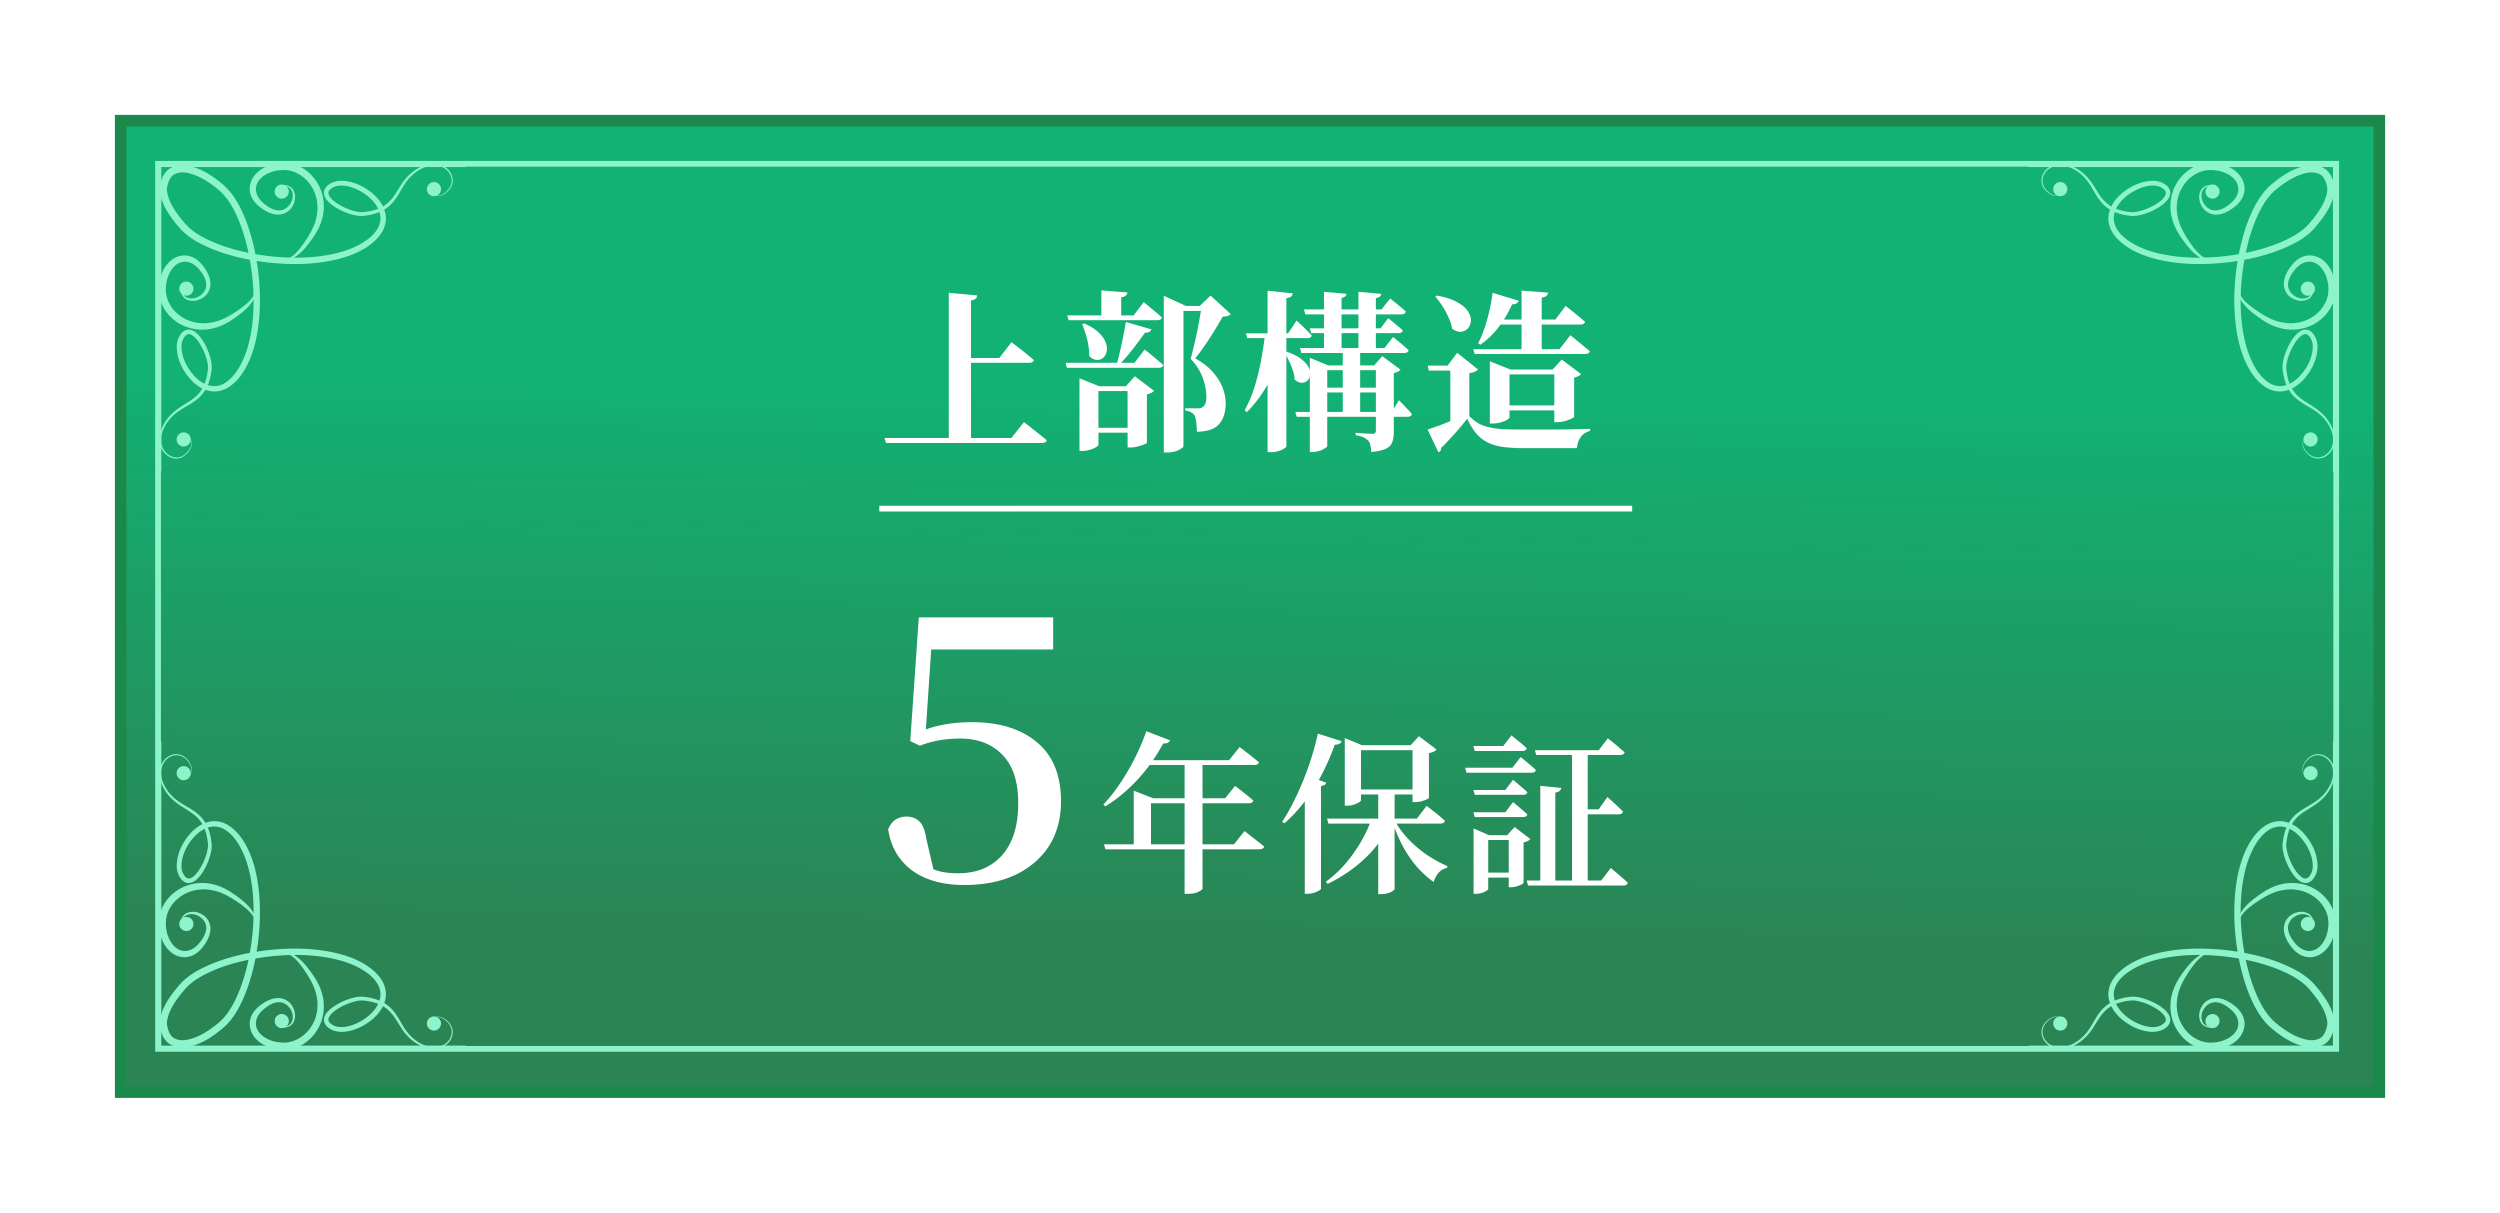 <svg width="435" height="211" viewBox="0 0 435 211" fill="none" xmlns="http://www.w3.org/2000/svg"><g filter="url(#filter0_d_464_1767)"><path fill="url(#paint0_linear_464_1767)" d="M20 20h395v171H20z"/><path stroke="#1B884C" stroke-width="2" d="M21 21h393v169H21z"/></g><path stroke="#8DF3CA" d="M27.5 28.5h379v154h-379z"/><path d="M165.09 50.95l4.95.45a.9.9 0 01-.27.57c-.14.14-.41.24-.81.3v24.42h-3.87V50.95zm2.16 11.34h6.63l2.13-2.76.39.33c.28.2.62.46 1.02.78.4.3.82.63 1.26.99.44.36.84.7 1.2 1.02-.08.32-.36.48-.84.48h-11.79v-.84zM153.9 76.21h22.08l2.19-2.76.39.3c.26.2.6.47 1.02.81.42.32.85.66 1.29 1.02.46.36.88.7 1.26 1.02-.08.32-.37.48-.87.48h-27.09l-.27-.87zm35.97-1.77h7.77v.84h-7.77v-.84zm-4.17-19.56h11.55l1.77-2.31.3.27c.22.16.49.38.81.66.34.28.69.57 1.05.87.36.3.69.59.99.87-.08.32-.35.48-.81.48h-15.42l-.24-.84zm-.3 8.25h12l1.77-2.31.33.27c.22.16.5.38.84.66.34.28.69.58 1.05.9.38.3.72.59 1.02.87-.08.32-.35.48-.81.48h-15.96l-.24-.87zm6.24-12.6l4.53.36c-.02.2-.11.38-.27.54-.14.14-.41.24-.81.3v3.63h-3.45v-4.83zm4.56 16.68h-.3l1.56-1.74 3.33 2.52c-.08.12-.23.24-.45.36-.2.12-.46.21-.78.27v8.43c0 .06-.16.15-.48.27-.32.14-.69.26-1.11.36-.42.12-.82.18-1.2.18h-.57V67.21zm-7.56-10.95c1.12.5 1.98 1.05 2.58 1.65.62.6 1.02 1.19 1.2 1.77.2.56.24 1.07.12 1.53-.1.46-.31.82-.63 1.08-.32.26-.7.37-1.14.33-.42-.04-.84-.27-1.26-.69.02-.62-.03-1.26-.15-1.92-.1-.66-.25-1.29-.45-1.89-.2-.62-.4-1.19-.6-1.71l.33-.15zm7.26-.24l4.44 1.29c-.06.18-.18.33-.36.45-.18.1-.43.14-.75.12-.56.8-1.25 1.73-2.07 2.79a33.11 33.11 0 01-2.49 2.88h-.42c.22-.72.43-1.52.63-2.4.2-.9.39-1.79.57-2.67.18-.9.33-1.72.45-2.46zm13.2-2.79h-.33l1.86-1.8 3.51 3.21c-.12.16-.29.27-.51.33-.2.06-.49.1-.87.12-.28.48-.61 1.04-.99 1.68-.38.64-.79 1.3-1.23 1.98-.42.66-.86 1.31-1.32 1.95-.44.62-.86 1.17-1.26 1.65 1.26.7 2.28 1.49 3.06 2.37.78.88 1.35 1.79 1.71 2.73.36.94.54 1.84.54 2.7 0 1.52-.37 2.72-1.11 3.6-.74.88-2.04 1.34-3.9 1.38 0-.34-.02-.7-.06-1.08-.02-.4-.07-.77-.15-1.11-.06-.34-.14-.58-.24-.72-.12-.18-.31-.34-.57-.48-.26-.14-.6-.25-1.02-.33v-.36h2.28c.28 0 .5-.05.66-.15.24-.14.42-.35.54-.63.14-.28.21-.66.21-1.14 0-1.1-.21-2.23-.63-3.39-.42-1.16-1.12-2.26-2.1-3.3.16-.58.33-1.26.51-2.04a66.13 66.13 0 001.05-5.04c.16-.82.28-1.53.36-2.13zm-21.27 13.98v-1.38l3.45 1.38h6.3v.84h-6.45v9.39c0 .08-.14.2-.42.36-.28.18-.63.33-1.05.45-.42.14-.87.21-1.35.21h-.48V67.21zm16.08-13.98h6.51v.87h-6.51v-.87zm-1.41 0v-1.77l3.84 1.77h-.42v24.42c0 .08-.11.2-.33.36-.22.18-.54.34-.96.48-.42.16-.92.24-1.5.24h-.63v-25.5zM216.78 58h7.35l1.47-2.22.48.45c.32.28.68.62 1.08 1.02s.76.77 1.08 1.11c-.06.32-.32.48-.78.48h-10.44l-.24-.84zm3.36 0h3.36v.48c-.46 2.62-1.23 5.04-2.31 7.26-1.08 2.2-2.49 4.19-4.23 5.97l-.39-.33c.68-1.22 1.25-2.56 1.71-4.02.46-1.48.84-3.02 1.14-4.62.3-1.6.54-3.18.72-4.74zm.42-7.41l4.38.45c-.02.2-.11.38-.27.54-.14.14-.42.24-.84.3v25.8c0 .08-.13.2-.39.36-.26.18-.59.33-.99.45-.38.12-.78.18-1.2.18h-.69V50.59zm3.27 10.59c1.12.38 1.98.81 2.58 1.29.62.48 1.05.96 1.29 1.44s.33.93.27 1.35c-.06.4-.23.73-.51.99-.28.24-.61.36-.99.36-.38-.02-.78-.2-1.2-.54-.02-.54-.13-1.09-.33-1.65-.18-.56-.4-1.1-.66-1.62-.24-.54-.49-1.02-.75-1.44l.3-.18zm3.06-7.35h13.5l1.5-1.89.45.36c.32.24.69.54 1.11.9.44.36.83.7 1.17 1.02-.08.32-.35.48-.81.48h-16.68l-.24-.87zm1.02 3.3h12.3l1.35-1.77.42.36c.3.22.64.5 1.02.84.4.32.76.63 1.08.93-.06.32-.32.48-.78.48h-15.15l-.24-.84zm-1.71 3.42h14.7l1.5-1.92.45.39c.32.24.69.54 1.11.9.42.36.8.7 1.14 1.02-.08.32-.34.48-.78.48h-17.88l-.24-.87zm-.81 11.13h16.77l1.26-2.04.39.42c.28.26.59.58.93.96.36.36.67.7.93 1.02-.06.32-.31.48-.75.48h-19.29l-.24-.84zm4.98-20.91l3.93.36c-.02.16-.1.31-.24.45-.14.12-.35.2-.63.24v9.03h-3.06V50.77zm6 0l3.96.36a.79.79 0 01-.24.48c-.14.12-.37.21-.69.27v8.97h-3.03V50.77zm-2.73 9.93h3.03v11.31h-3.03V60.7zm-3.36 6.75h10.71v.84h-10.71v-.84zm9.12-3.87h-.3l1.41-1.62 3.18 2.37c-.08.1-.22.21-.42.33-.2.1-.45.18-.75.24v10.29c0 .68-.09 1.26-.27 1.74-.16.48-.52.86-1.08 1.14-.56.28-1.42.47-2.58.57-.02-.44-.07-.83-.15-1.17-.06-.34-.19-.61-.39-.81a2.5 2.5 0 00-.75-.54c-.32-.16-.79-.29-1.41-.39v-.42l.36.03c.26.02.56.04.9.06.36.02.69.04.99.06.32.02.55.03.69.03.24 0 .39-.05.45-.15.08-.1.12-.25.12-.45V63.58zm-11.49 0v-1.32l3.21 1.32h9.18v.84h-9.36v13.2c0 .08-.13.2-.39.36a3.1 3.1 0 01-.93.45c-.38.14-.79.21-1.23.21h-.48V63.58zm31.8-12.63l4.56 1.38c-.08.2-.22.36-.42.48-.18.1-.43.15-.75.15-.68 1.52-1.49 2.88-2.43 4.08-.92 1.18-1.95 2.16-3.09 2.94l-.39-.24c.58-1.1 1.09-2.43 1.53-3.99.46-1.58.79-3.18.99-4.8zm-3.36 9.81h15l1.89-2.43.33.27c.24.18.53.42.87.72.36.28.73.58 1.11.9.4.32.76.62 1.08.9-.08.32-.36.48-.84.48h-19.2l-.24-.84zm4.95 9.78h10.71v.87H261.3v-.87zm-2.07-6.24v-1.44l3.6 1.44h8.82v.84h-9v7.5c0 .1-.15.24-.45.42-.28.16-.65.31-1.11.45-.44.12-.89.18-1.35.18h-.51V64.3zm11.22 0h-.3l1.59-1.74 3.36 2.52c-.08.12-.23.24-.45.36-.2.1-.45.19-.75.27v6.81c0 .06-.16.17-.48.33-.32.16-.7.3-1.14.42-.44.12-.86.18-1.26.18h-.57V64.3zm-5.7-13.74l4.62.36c-.02.2-.11.38-.27.54-.14.14-.42.25-.84.33v9.54h-3.51V50.56zm-9.09 21.84c.52.52 1.05.94 1.59 1.26.54.3 1.16.53 1.86.69.72.16 1.56.27 2.52.33.98.04 2.15.06 3.51.06h3.66c1.32 0 2.65-.01 3.99-.03 1.36-.02 2.66-.05 3.9-.09v.36c-1.36.34-2.13 1.34-2.31 3h-9.21c-1.4 0-2.61-.07-3.63-.21-1.02-.14-1.91-.4-2.67-.78-.74-.36-1.4-.87-1.98-1.53-.58-.68-1.11-1.55-1.59-2.61-.44.56-.93 1.16-1.47 1.8-.54.62-1.08 1.22-1.62 1.8-.52.58-1 1.07-1.44 1.47.02.2-.02.36-.12.48-.08.12-.2.22-.36.3l-1.89-3.96c.6-.2 1.32-.45 2.16-.75.84-.32 1.71-.67 2.61-1.05l2.49-1.05v.51zm0-7.47v7.38l-3.3 1.8v-9.63h-3.75l-.18-.87h3.45l1.68-2.22 3.63 2.91c-.12.12-.3.24-.54.36-.24.12-.57.21-.99.27zm-5.67-13.5c1.48.26 2.66.64 3.54 1.14.88.48 1.5 1 1.86 1.56.38.56.56 1.11.54 1.65-.02.54-.19.99-.51 1.35-.3.34-.7.54-1.2.6-.48.04-1-.14-1.56-.54a6.9 6.9 0 00-.63-1.98c-.3-.68-.65-1.33-1.05-1.95-.4-.62-.81-1.17-1.23-1.65l.24-.18zm10.17 4.17h10.47l1.8-2.37.33.27c.24.18.53.41.87.69.36.28.73.58 1.11.9.38.32.73.62 1.05.9-.06.32-.33.48-.81.48h-14.82v-.87z" fill="#fff"/><path stroke="#fff" d="M153 88.5h131"/><path d="M167.81 153.992c-3.761 0-6.799-.847-9.114-2.542-2.315-1.736-3.699-4.113-4.154-7.13.289-.744.703-1.302 1.24-1.674a3.48 3.48 0 011.922-.558c.951 0 1.715.289 2.294.868s.971 1.571 1.178 2.976l1.426 6.138-2.108-1.736c1.033.579 1.984.992 2.852 1.24.909.248 2.025.372 3.348.372 3.265 0 5.828-1.054 7.688-3.162 1.86-2.108 2.79-5.125 2.79-9.052 0-3.761-.93-6.572-2.79-8.432-1.819-1.86-4.257-2.79-7.316-2.79-1.281 0-2.501.103-3.658.31a18.299 18.299 0 00-3.348.93l-1.674-.806 1.488-21.514h23.374v5.58H160.99l1.302-3.906-1.302 19.468-2.17-.682c1.695-.827 3.369-1.405 5.022-1.736 1.653-.331 3.41-.496 5.27-.496 4.753 0 8.515 1.157 11.284 3.472 2.811 2.315 4.216 5.745 4.216 10.292 0 3.017-.703 5.621-2.108 7.812-1.405 2.149-3.369 3.823-5.89 5.022-2.521 1.157-5.456 1.736-8.804 1.736zm24.27-7.082h22.62l1.86-2.31.33.27c.24.18.53.41.87.69.36.26.73.55 1.11.87.4.3.76.59 1.08.87-.06.32-.34.48-.84.48h-26.76l-.27-.87zm14.04-14.64h3.12v22.38c-.02.1-.25.27-.69.51-.44.24-1.06.36-1.86.36h-.57v-23.25zm-7.26 6.63h14.31l1.74-2.16.3.24c.22.16.49.37.81.63.34.26.69.54 1.05.84.36.28.69.56.99.84-.06.32-.33.48-.81.48h-18.39v-.87zm-1.59 0v-1.32l3.39 1.32h-.39v8.55h-3v-8.55zm2.19-11.67l4.14 1.59c-.08.18-.22.32-.42.42-.18.1-.44.14-.78.12-1.32 2.44-2.85 4.58-4.59 6.42-1.72 1.84-3.55 3.35-5.49 4.53l-.33-.33c.92-.96 1.84-2.11 2.76-3.45a40.08 40.08 0 002.61-4.41c.82-1.6 1.52-3.23 2.1-4.89zm-.48 5.04h14.88l1.83-2.28.33.24c.22.16.5.38.84.66.36.26.73.55 1.11.87.38.3.74.59 1.08.87-.02.16-.11.28-.27.36-.14.08-.32.12-.54.12h-19.68l.42-.84zm43.68 22.44c0 .06-.1.16-.3.3-.2.16-.47.29-.81.39-.34.12-.75.18-1.23.18h-.51v-17.7h2.85v16.83zm2.79-25.05l1.44-1.56 3.06 2.31c-.1.14-.27.27-.51.39-.22.1-.49.18-.81.24v7.8c0 .06-.14.15-.42.27-.26.12-.58.23-.96.33-.36.08-.69.12-.99.12h-.48v-9.9h-.33zm-8.64 9.6c0 .08-.12.2-.36.36-.22.14-.52.27-.9.39-.36.12-.75.18-1.17.18h-.39v-11.76l3 1.23h10.35v.87h-10.53v8.73zm-3.36-10.29c-.06.18-.19.33-.39.45-.18.1-.45.15-.81.15-.68 1.9-1.47 3.7-2.37 5.4a33.25 33.25 0 01-2.97 4.62c-1.06 1.38-2.2 2.6-3.42 3.66l-.39-.27c.82-1.24 1.62-2.68 2.4-4.32.8-1.66 1.53-3.43 2.19-5.31.66-1.88 1.2-3.78 1.62-5.7l4.14 1.32zm-2.67 7.23c-.06.14-.16.26-.3.36-.14.08-.35.15-.63.21v17.88c0 .08-.12.19-.36.33s-.53.26-.87.36c-.34.12-.7.18-1.08.18h-.51v-18.75l1.17-1.53 2.58.96zm16.32 1.17v.87h-11.58v-.87h11.58zm-4.44 5.34a14.61 14.61 0 002.43 3.33c1 1.04 2.09 1.96 3.27 2.76 1.18.78 2.34 1.41 3.48 1.89l-.06.33c-.54.1-1.01.36-1.41.78-.4.42-.7.98-.9 1.68-1.06-.76-2.05-1.66-2.97-2.7-.9-1.06-1.71-2.25-2.43-3.57-.7-1.32-1.3-2.75-1.8-4.29l.39-.21zm-.69.39c-1.02 2.3-2.47 4.35-4.35 6.15-1.88 1.8-4.09 3.32-6.63 4.56l-.3-.39c1.24-.9 2.36-1.93 3.36-3.09 1.02-1.18 1.91-2.42 2.67-3.72.78-1.32 1.41-2.65 1.89-3.99h3.36v.48zm6.27-2.88l.33.27c.22.16.49.37.81.63a25.54 25.54 0 012.04 1.71c-.08.32-.36.48-.84.48h-19.44l-.24-.87h15.63l1.71-2.22zm18.84-9.69h11.1l1.59-2.07.27.24c.2.14.45.34.75.6.32.24.64.51.96.81.34.28.65.54.93.78-.08.32-.35.48-.81.48h-14.58l-.21-.84zm-1.44 22.68h12.96l1.68-2.19.3.27c.2.16.45.37.75.63.32.26.65.54.99.84.34.28.64.56.9.84-.06.32-.32.48-.78.48h-16.56l-.24-.87zm7.89-22.68h2.73v23.25h-2.73v-23.25zm1.32 10.29h3.33l1.5-2.13.27.24c.2.16.44.37.72.63.28.24.57.51.87.81.32.3.61.58.87.84-.08.32-.35.48-.81.48h-6.75v-.87zm-6.84-4.08l3.66.36c-.04.2-.14.37-.3.51-.14.14-.39.24-.75.3v15.63h-2.61v-16.8zm-11.64-6.93h5.19l1.44-1.86.45.39c.3.24.66.53 1.08.87.42.34.79.67 1.11.99-.08.32-.34.48-.78.48h-8.25l-.24-.87zm0 7.65h5.55l1.35-1.77.42.36c.28.22.61.5.99.84.4.32.76.64 1.08.96-.08.3-.34.45-.78.45h-8.37l-.24-.84zm0 3.87h5.55l1.35-1.77.42.36c.28.22.61.5.99.84.4.32.76.64 1.08.96-.08.3-.34.45-.78.45h-8.37l-.24-.84zm-1.44-7.74h8.22l1.44-1.86.45.36c.3.24.66.54 1.08.9.42.34.79.67 1.11.99-.06.32-.32.48-.78.48h-11.28l-.24-.87zm1.47 11.73v-1.17l2.7 1.17h4.92v.84h-5.07v8.52c0 .08-.11.19-.33.33-.2.14-.47.26-.81.36-.32.1-.67.15-1.05.15h-.36v-10.2zm6.12 0h-.27l1.29-1.41 2.76 2.1c-.1.1-.26.21-.48.33-.2.1-.44.18-.72.24v7.02c0 .08-.12.18-.36.3s-.53.23-.87.33c-.32.1-.63.15-.93.15h-.42v-9.06zm-4.8 6.51h6.18v.87h-6.18v-.87z" fill="#fff"/><g clip-path="url(#clip0_464_1767)"><path d="M353 182.371h53.371V129" stroke="#8DF3CA" stroke-width=".88" stroke-miterlimit="10"/><path d="M359.721 178.094a1.22 1.22 0 00-1.229-1.23 1.23 1.23 0 00-1.23 1.23c0 .672.557 1.23 1.23 1.23.672 0 1.229-.558 1.229-1.23z" fill="#8DF3CA"/><path d="M401.866 135.635c-.443-.272-.829-.672-1.029-1.144-.215-.486-.143-1.044.1-1.488.5-.886 1.401-1.658 2.445-1.587 1.03.043 1.931.787 2.317 1.716.4.93.329 2.031-.043 2.96a7.103 7.103 0 01-1.716 2.532c-.744.715-1.63 1.244-2.546 1.773-.901.529-1.845 1.115-2.56 1.974-.715.843-1.172 1.887-1.415 2.945-.129.53-.201 1.059-.258 1.602-.028.601.072 1.13.2 1.673.272 1.059.701 2.06 1.259 2.989.286.472.615.916 1.015 1.316.401.372.944.801 1.702.744.758-.101 1.187-.687 1.459-1.173.286-.486.443-1.144.457-1.688 0-2.302-1.058-4.361-2.559-5.963-.773-.787-1.717-1.473-2.861-1.773-1.129-.329-2.402-.129-3.403.457-2.002 1.202-3.161 3.189-3.99 5.177-.815 2.017-1.244 4.147-1.473 6.264-.443 4.262-.129 8.552.772 12.728.458 2.088 1.073 4.147 1.945 6.12.858 1.945 2.031 3.933 3.775 5.306 1.659 1.387 3.561 2.617 5.792 3.06 1.159.229 2.446.129 3.518-.7 1.044-.93 1.302-2.103 1.459-3.261v-.071c-.143-2.274-1.344-4.076-2.56-5.678-.629-.786-1.273-1.587-2.116-2.259a14.302 14.302 0 00-2.603-1.659c-3.647-1.831-7.608-2.732-11.584-3.204-3.975-.429-8.051-.4-11.998.544-1.959.486-3.919 1.215-5.592 2.417-.844.615-1.63 1.33-2.202 2.259-.572.915-.858 2.088-.658 3.175.429 2.217 2.131 3.747 3.89 4.748.901.5 1.888.872 2.931 1.015 1.016.158 2.246.043 3.132-.672.458-.3.887-.987.73-1.659-.143-.643-.529-1.058-.916-1.43-.786-.715-1.701-1.201-2.631-1.602-.944-.371-1.916-.7-3.003-.7-1.044.071-2.031.271-3.003.657a6.287 6.287 0 00-2.489 1.817c-.657.786-1.129 1.687-1.63 2.517-.958 1.687-2.445 3.103-4.319 3.646-.915.258-1.945.229-2.774-.243-.83-.443-1.459-1.344-1.43-2.302 0-.973.729-1.802 1.544-2.303.415-.243.944-.343 1.387-.128.444.214.773.615.987 1.058-.2-.443-.515-.858-.972-1.101-.458-.243-1.016-.158-1.459.086-.858.471-1.645 1.315-1.673 2.374-.043 1.043.601 2.016 1.487 2.531.887.529 2.002.586 2.975.343 1.988-.529 3.604-2.002 4.633-3.704.544-.844 1.016-1.702 1.645-2.417a5.782 5.782 0 012.302-1.601 9.916 9.916 0 012.775-.573c.901.015 1.844.329 2.731.687.872.386 1.73.858 2.403 1.487.329.315.615.687.672 1.03.071.329-.1.629-.458.887-.701.543-1.602.629-2.531.486-.915-.143-1.802-.501-2.631-.958-1.616-.93-3.089-2.389-3.375-4.148-.315-1.773.972-3.403 2.502-4.419 1.573-1.086 3.375-1.773 5.263-2.216 3.775-.887 7.737-.901 11.612-.472 3.861.472 7.737 1.387 11.169 3.132.844.443 1.659.944 2.388 1.544.701.558 1.316 1.316 1.917 2.074 1.158 1.501 2.202 3.218 2.274 4.962v-.071c-.101.886-.444 1.916-1.016 2.388-.6.486-1.616.643-2.488.458-1.917-.372-3.69-1.488-5.249-2.76-1.601-1.245-2.631-2.989-3.475-4.863-.829-1.873-1.444-3.861-1.887-5.892-.887-4.047-1.216-8.251-.801-12.37.214-2.045.629-4.09 1.373-5.992.758-1.859 1.844-3.718 3.489-4.719.815-.487 1.773-.644 2.674-.401.916.229 1.759.801 2.446 1.502 1.373 1.401 2.388 3.375 2.388 5.305-.014.501-.1.901-.329 1.33-.229.415-.529.758-.858.787-.329.057-.744-.186-1.087-.515a5.631 5.631 0 01-.915-1.158 10.343 10.343 0 01-1.216-2.789c-.128-.486-.229-1.001-.214-1.444.043-.501.114-1.016.229-1.502.214-1.001.6-1.945 1.229-2.731.63-.787 1.488-1.373 2.374-1.917.887-.557 1.817-1.129 2.575-1.902a7.306 7.306 0 001.73-2.702c.372-1.016.429-2.188-.029-3.19-.443-.986-1.43-1.773-2.531-1.787-1.13-.029-2.059.801-2.531 1.73-.243.472-.3 1.059-.072 1.545.229.486.63.872 1.073 1.13l.014.014z" fill="#8DF3CA"/><path d="M390.068 161.648c-.744-.715-.458-1.802.086-2.503.543-.743 1.301-1.315 2.045-1.873 1.544-1.073 3.174-2.088 4.948-2.374 1.759-.358 3.618-.043 5.105.887 1.502.901 2.617 2.459 2.846 4.147.2 1.673-.286 3.618-1.473 4.762-.586.572-1.387.872-2.159.744-.787-.115-1.516-.601-2.088-1.287-.587-.687-1.087-1.459-1.23-2.303-.158-.829.214-1.673.915-2.202.672-.544 1.673-.772 2.474-.401.83.387 1.015 1.502.844 2.417.129-.457.2-.944.114-1.444a1.752 1.752 0 00-.815-1.244c-.929-.529-2.074-.372-2.946.2-.915.529-1.473 1.673-1.33 2.76.115 1.073.658 2.002 1.259 2.789.6.801 1.487 1.573 2.617 1.773 1.129.229 2.316-.2 3.117-.944.83-.729 1.345-1.702 1.631-2.703.271-1.001.429-2.03.286-3.103-.286-2.131-1.688-3.947-3.447-5.005-1.788-1.073-3.99-1.359-5.949-.873-.987.229-1.916.644-2.774 1.159a21.673 21.673 0 00-2.374 1.702c-.758.629-1.445 1.344-1.945 2.216-.243.429-.429.93-.415 1.43 0 .515.257 1.001.658 1.273zm-4.405 4.691c-.272-.4-.772-.643-1.273-.658-.514 0-1.001.172-1.43.415-.858.501-1.587 1.187-2.216 1.945-.63.758-1.187 1.53-1.702 2.374-.515.858-.93 1.787-1.159 2.774-.486 1.974-.2 4.176.873 5.949 1.058 1.774 2.874 3.175 5.005 3.461 1.073.143 2.088 0 3.089-.286.987-.3 1.959-.815 2.703-1.644.729-.801 1.158-1.988.944-3.118-.2-1.13-.973-2.016-1.773-2.617-.787-.601-1.717-1.144-2.789-1.259-1.087-.143-2.231.429-2.76 1.33-.558.873-.73 2.031-.2 2.946.271.458.758.744 1.244.816.486.071.986.014 1.444-.115-.915.172-2.031-.014-2.417-.844-.386-.8-.143-1.802.401-2.474.529-.7 1.373-1.072 2.202-.915.829.129 1.616.629 2.302 1.23.687.572 1.187 1.301 1.288 2.088.128.772-.172 1.573-.744 2.159-1.144 1.187-3.089 1.674-4.762 1.473-1.688-.243-3.232-1.344-4.148-2.846-.929-1.487-1.244-3.346-.886-5.105.3-1.773 1.315-3.404 2.374-4.948.557-.744 1.13-1.502 1.887-2.045.701-.544 1.788-.83 2.503-.086zm17.604-31.805a1.23 1.23 0 00-1.23-1.23c-.672 0-1.229.558-1.229 1.23 0 .672.557 1.23 1.229 1.23.673 0 1.23-.558 1.23-1.23z" fill="#8DF3CA"/><path d="M386.207 177.666a1.23 1.23 0 00-1.23-1.23c-.672 0-1.23.557-1.23 1.23 0 .672.558 1.23 1.23 1.23a1.24 1.24 0 001.23-1.23zm16.603-16.89c0-.672-.558-1.23-1.244-1.23a1.23 1.23 0 00-1.23 1.23c0 .672.558 1.23 1.23 1.23.672 0 1.244-.558 1.244-1.23z" fill="#8DF3CA"/></g><g clip-path="url(#clip1_464_1767)"><path d="M81 182.371H27.63V129" stroke="#8DF3CA" stroke-width=".88" stroke-miterlimit="10"/><path d="M74.278 178.094c0-.686.544-1.23 1.23-1.23.687 0 1.23.558 1.23 1.23a1.24 1.24 0 01-1.23 1.23 1.24 1.24 0 01-1.23-1.23z" fill="#8DF3CA"/><path d="M32.134 135.635c.443-.272.83-.672 1.03-1.144.214-.486.142-1.044-.1-1.488-.501-.886-1.402-1.658-2.446-1.587-1.03.043-1.93.787-2.317 1.716-.4.93-.329 2.031.043 2.96a7.107 7.107 0 001.716 2.532c.744.715 1.63 1.244 2.546 1.773.9.529 1.844 1.115 2.56 1.974.715.843 1.172 1.887 1.415 2.945.129.53.2 1.059.258 1.602.028.601-.072 1.13-.2 1.673a11.224 11.224 0 01-1.259 2.989 6.873 6.873 0 01-1.015 1.316c-.4.372-.944.801-1.702.744-.758-.101-1.187-.687-1.459-1.173-.286-.486-.443-1.144-.457-1.688 0-2.302 1.058-4.361 2.56-5.963.772-.787 1.715-1.473 2.86-1.773 1.13-.329 2.402-.129 3.403.457 2.002 1.202 3.16 3.189 3.99 5.177.815 2.017 1.244 4.147 1.473 6.264.444 4.262.129 8.552-.772 12.728-.458 2.088-1.073 4.147-1.945 6.12-.858 1.945-2.03 3.933-3.776 5.306-1.658 1.387-3.56 2.617-5.791 3.06-1.159.229-2.446.129-3.518-.7-1.044-.93-1.302-2.103-1.459-3.261v-.071c.143-2.274 1.344-4.076 2.56-5.678.63-.786 1.273-1.587 2.116-2.259a14.262 14.262 0 012.603-1.659c3.647-1.831 7.608-2.732 11.584-3.204 3.976-.429 8.051-.4 11.998.544 1.96.486 3.919 1.215 5.592 2.417.844.615 1.63 1.33 2.202 2.259.572.915.858 2.088.658 3.175-.429 2.217-2.13 3.747-3.89 4.748-.9.5-1.888.872-2.931 1.015-1.016.158-2.246.043-3.132-.672-.458-.3-.887-.987-.73-1.659.143-.643.53-1.058.916-1.43.786-.715 1.701-1.201 2.63-1.602.945-.371 1.917-.7 3.004-.7 1.044.071 2.03.271 3.003.657a6.283 6.283 0 012.489 1.817c.657.786 1.13 1.687 1.63 2.517.958 1.687 2.445 3.103 4.319 3.646.915.258 1.945.229 2.774-.243.83-.443 1.459-1.344 1.43-2.302 0-.973-.73-1.802-1.544-2.303-.415-.243-.944-.343-1.388-.128-.443.214-.772.615-.986 1.058.2-.443.515-.858.972-1.101.458-.243 1.016-.158 1.459.086.858.471 1.644 1.315 1.673 2.374.043 1.043-.6 2.016-1.487 2.531-.887.529-2.002.586-2.975.343-1.988-.529-3.603-2.002-4.633-3.704-.544-.844-1.016-1.702-1.645-2.417a5.778 5.778 0 00-2.302-1.601 9.916 9.916 0 00-2.775-.573c-.9.015-1.844.329-2.731.687-.872.386-1.73.858-2.403 1.487-.328.315-.614.687-.672 1.03-.071.329.1.629.458.887.7.543 1.602.629 2.531.486.915-.143 1.802-.501 2.632-.958 1.616-.93 3.089-2.389 3.375-4.148.314-1.773-.973-3.403-2.503-4.419-1.573-1.086-3.375-1.773-5.263-2.216-3.775-.887-7.737-.901-11.612-.472-3.861.472-7.737 1.387-11.17 3.132-.843.443-1.658.944-2.387 1.544-.701.558-1.316 1.316-1.917 2.074-1.158 1.501-2.202 3.218-2.273 4.962v-.071c.1.886.443 1.916 1.015 2.388.6.486 1.616.643 2.488.458 1.916-.372 3.69-1.488 5.249-2.76 1.601-1.245 2.631-2.989 3.475-4.863.83-1.873 1.444-3.861 1.887-5.892.887-4.047 1.216-8.251.801-12.37-.214-2.045-.629-4.09-1.373-5.992-.758-1.859-1.844-3.718-3.489-4.719-.815-.487-1.773-.644-2.674-.401-.915.229-1.76.801-2.446 1.502-1.373 1.401-2.388 3.375-2.388 5.305.014.501.1.901.329 1.33.229.415.53.758.858.787.329.057.744-.186 1.087-.515.343-.329.658-.729.915-1.158.53-.858.958-1.802 1.216-2.789.128-.486.228-1.001.214-1.444a10.562 10.562 0 00-.229-1.502c-.214-1.001-.6-1.945-1.23-2.731-.629-.787-1.487-1.373-2.373-1.917-.887-.557-1.817-1.129-2.575-1.902a7.302 7.302 0 01-1.73-2.702c-.372-1.016-.429-2.188.029-3.19.443-.986 1.43-1.773 2.53-1.787 1.13-.029 2.06.801 2.532 1.73.243.472.3 1.059.072 1.545-.23.486-.63.872-1.073 1.13l-.014.014z" fill="#8DF3CA"/><path d="M43.932 161.648c.744-.715.458-1.802-.086-2.503-.543-.743-1.301-1.315-2.045-1.873-1.544-1.073-3.174-2.088-4.948-2.374-1.759-.358-3.618-.043-5.105.887-1.502.901-2.617 2.459-2.846 4.147-.2 1.673.286 3.618 1.473 4.762.586.572 1.387.872 2.16.744.786-.115 1.515-.601 2.087-1.287.587-.687 1.087-1.459 1.23-2.303.158-.829-.214-1.673-.915-2.202-.672-.544-1.673-.772-2.474-.401-.83.387-1.015 1.502-.844 2.417-.128-.457-.2-.944-.114-1.444.071-.486.357-.973.815-1.244.93-.529 2.074-.372 2.946.2.915.529 1.473 1.673 1.33 2.76-.114 1.073-.658 2.002-1.259 2.789-.6.801-1.487 1.573-2.617 1.773-1.13.229-2.316-.2-3.117-.944-.83-.729-1.345-1.702-1.63-2.703-.272-1.001-.43-2.03-.287-3.103.287-2.131 1.688-3.947 3.447-5.005 1.788-1.073 3.99-1.359 5.95-.873.986.229 1.915.644 2.773 1.159a21.691 21.691 0 012.374 1.702c.758.629 1.445 1.344 1.945 2.216.243.429.43.93.415 1.43a1.55 1.55 0 01-.658 1.273zm4.405 4.691c.272-.4.772-.643 1.273-.658.514 0 1 .172 1.43.415.858.501 1.587 1.187 2.216 1.945.63.758 1.187 1.53 1.702 2.374.515.858.93 1.787 1.159 2.774.486 1.974.2 4.176-.873 5.949-1.058 1.774-2.874 3.175-5.005 3.461-1.073.143-2.088 0-3.09-.286-.986-.3-1.958-.815-2.702-1.644-.73-.801-1.158-1.988-.944-3.118.2-1.13.973-2.016 1.773-2.617.787-.601 1.717-1.144 2.79-1.259 1.086-.143 2.23.429 2.76 1.33.557.873.729 2.031.2 2.946a1.758 1.758 0 01-1.245.816 3.508 3.508 0 01-1.444-.115c.915.172 2.03-.014 2.417-.844.386-.8.143-1.802-.4-2.474-.53-.7-1.374-1.072-2.203-.915-.83.129-1.616.629-2.303 1.23-.686.572-1.186 1.301-1.286 2.088-.13.772.171 1.573.743 2.159 1.144 1.187 3.09 1.674 4.762 1.473 1.688-.243 3.232-1.344 4.148-2.846.93-1.487 1.244-3.346.886-5.105-.3-1.773-1.316-3.404-2.374-4.948-.557-.744-1.13-1.502-1.887-2.045-.701-.544-1.788-.83-2.503-.086zm-17.604-31.805c0-.687.557-1.23 1.23-1.23.672 0 1.23.558 1.23 1.23a1.24 1.24 0 01-1.23 1.23 1.24 1.24 0 01-1.23-1.23z" fill="#8DF3CA"/><path d="M47.793 177.666c0-.687.558-1.23 1.23-1.23.672 0 1.23.557 1.23 1.23a1.24 1.24 0 01-1.23 1.23 1.24 1.24 0 01-1.23-1.23zm-16.603-16.89c0-.672.558-1.23 1.244-1.23.687 0 1.23.558 1.23 1.23a1.24 1.24 0 01-1.23 1.23c-.672 0-1.244-.558-1.244-1.23z" fill="#8DF3CA"/></g><g clip-path="url(#clip2_464_1767)"><path d="M353 28.629h53.371v53.37" stroke="#8DF3CA" stroke-width=".88" stroke-miterlimit="10"/><path d="M359.721 32.906a1.22 1.22 0 01-1.229 1.23 1.23 1.23 0 01-1.23-1.23c0-.672.557-1.23 1.23-1.23.672 0 1.229.558 1.229 1.23z" fill="#8DF3CA"/><path d="M401.866 75.365c-.443.272-.829.672-1.029 1.144-.215.487-.143 1.044.1 1.488.5.886 1.401 1.658 2.445 1.587 1.03-.043 1.931-.787 2.317-1.716.4-.93.329-2.03-.043-2.96a7.1 7.1 0 00-1.716-2.532c-.744-.715-1.63-1.244-2.546-1.773-.901-.53-1.845-1.115-2.56-1.974-.715-.843-1.172-1.887-1.415-2.946a11.97 11.97 0 01-.258-1.601c-.028-.6.072-1.13.2-1.673.272-1.059.701-2.06 1.259-2.99a6.894 6.894 0 011.015-1.315c.401-.372.944-.8 1.702-.744.758.1 1.187.687 1.459 1.173.286.486.443 1.144.457 1.688 0 2.302-1.058 4.361-2.559 5.963-.773.787-1.717 1.473-2.861 1.773-1.129.33-2.402.13-3.403-.457-2.002-1.201-3.161-3.19-3.99-5.177-.815-2.017-1.244-4.147-1.473-6.264-.443-4.262-.129-8.552.772-12.728.458-2.088 1.073-4.147 1.945-6.12.858-1.945 2.031-3.933 3.775-5.306 1.659-1.387 3.561-2.617 5.792-3.06 1.159-.23 2.446-.13 3.518.7 1.044.93 1.302 2.102 1.459 3.26v.073c-.143 2.274-1.344 4.076-2.56 5.678-.629.786-1.273 1.587-2.116 2.26a14.34 14.34 0 01-2.603 1.658c-3.647 1.83-7.608 2.732-11.584 3.204-3.975.429-8.051.4-11.998-.544-1.959-.486-3.919-1.215-5.592-2.417-.844-.615-1.63-1.33-2.202-2.26-.572-.914-.858-2.087-.658-3.174.429-2.217 2.131-3.747 3.89-4.748.901-.5 1.888-.872 2.931-1.015 1.016-.157 2.246-.043 3.132.672.458.3.887.987.73 1.659-.143.643-.529 1.058-.916 1.43-.786.715-1.701 1.201-2.631 1.602-.944.371-1.916.7-3.003.7-1.044-.071-2.031-.271-3.003-.657a6.278 6.278 0 01-2.489-1.817c-.657-.786-1.129-1.687-1.63-2.517-.958-1.687-2.445-3.103-4.319-3.646-.915-.258-1.945-.23-2.774.243-.83.443-1.459 1.344-1.43 2.302 0 .973.729 1.802 1.544 2.303.415.243.944.343 1.387.128.444-.214.773-.615.987-1.058-.2.443-.515.858-.972 1.101-.458.243-1.016.158-1.459-.086-.858-.471-1.645-1.315-1.673-2.373-.043-1.044.601-2.017 1.487-2.532.887-.529 2.002-.586 2.975-.343 1.988.53 3.604 2.002 4.633 3.704.544.844 1.016 1.702 1.645 2.417a5.786 5.786 0 002.302 1.602 9.89 9.89 0 002.775.572c.901-.015 1.844-.33 2.731-.687.872-.386 1.73-.858 2.403-1.487.329-.315.615-.687.672-1.03.071-.329-.1-.63-.458-.886-.701-.544-1.602-.63-2.531-.487-.915.143-1.802.5-2.631.958-1.616.93-3.089 2.389-3.375 4.148-.315 1.773.972 3.403 2.502 4.419 1.573 1.087 3.375 1.773 5.263 2.216 3.775.887 7.737.901 11.612.472 3.861-.472 7.737-1.387 11.169-3.132.844-.443 1.659-.944 2.388-1.544.701-.558 1.316-1.316 1.917-2.074 1.158-1.501 2.202-3.218 2.274-4.962v.071c-.101-.886-.444-1.916-1.016-2.388-.6-.486-1.616-.643-2.488-.458-1.917.372-3.69 1.488-5.249 2.76-1.601 1.245-2.631 2.99-3.475 4.863-.829 1.873-1.444 3.861-1.887 5.892-.887 4.047-1.216 8.251-.801 12.37.214 2.045.629 4.09 1.373 5.992.758 1.86 1.844 3.718 3.489 4.72.815.485 1.773.643 2.674.4.916-.23 1.759-.801 2.446-1.502 1.373-1.401 2.388-3.375 2.388-5.306-.014-.5-.1-.9-.329-1.33-.229-.414-.529-.757-.858-.786-.329-.057-.744.186-1.087.515-.343.329-.658.73-.915 1.158a10.344 10.344 0 00-1.216 2.789c-.128.486-.229 1-.214 1.444.043.5.114 1.016.229 1.502.214 1 .6 1.945 1.229 2.731.63.787 1.488 1.373 2.374 1.917.887.557 1.817 1.13 2.575 1.902a7.306 7.306 0 011.73 2.703c.372 1.015.429 2.188-.029 3.189-.443.986-1.43 1.773-2.531 1.787-1.13.029-2.059-.8-2.531-1.73-.243-.472-.3-1.058-.072-1.545.229-.486.63-.872 1.073-1.13l.014-.014z" fill="#8DF3CA"/><path d="M390.068 49.352c-.744.715-.458 1.802.086 2.503.543.743 1.301 1.315 2.045 1.873 1.544 1.073 3.174 2.088 4.948 2.374 1.759.358 3.618.043 5.105-.887 1.502-.9 2.617-2.46 2.846-4.147.2-1.673-.286-3.618-1.473-4.762-.586-.572-1.387-.872-2.159-.744-.787.115-1.516.6-2.088 1.287-.587.687-1.087 1.459-1.23 2.303-.158.83.214 1.673.915 2.202.672.544 1.673.772 2.474.4.83-.386 1.015-1.501.844-2.416.129.457.2.944.114 1.444a1.754 1.754 0 01-.815 1.244c-.929.53-2.074.372-2.946-.2-.915-.53-1.473-1.673-1.33-2.76.115-1.073.658-2.002 1.259-2.789.6-.8 1.487-1.573 2.617-1.773 1.129-.229 2.316.2 3.117.944.83.73 1.345 1.702 1.631 2.703.271 1 .429 2.03.286 3.103-.286 2.13-1.688 3.947-3.447 5.005-1.788 1.073-3.99 1.359-5.949.873-.987-.23-1.916-.644-2.774-1.159a21.658 21.658 0 01-2.374-1.701c-.758-.63-1.445-1.345-1.945-2.217-.243-.43-.429-.93-.415-1.43 0-.515.257-1.001.658-1.273zm-4.405-4.692c-.272.401-.772.644-1.273.659-.514 0-1.001-.172-1.43-.415-.858-.5-1.587-1.187-2.216-1.945a19.86 19.86 0 01-1.702-2.374c-.515-.858-.93-1.788-1.159-2.774-.486-1.974-.2-4.176.873-5.95 1.058-1.773 2.874-3.174 5.005-3.46 1.073-.143 2.088 0 3.089.286.987.3 1.959.815 2.703 1.644.729.801 1.158 1.988.944 3.118-.2 1.13-.973 2.016-1.773 2.617-.787.6-1.717 1.144-2.789 1.259-1.087.143-2.231-.43-2.76-1.33-.558-.873-.73-2.031-.2-2.946a1.755 1.755 0 011.244-.816 3.504 3.504 0 011.444.115c-.915-.172-2.031.014-2.417.844-.386.8-.143 1.801.401 2.474.529.7 1.373 1.072 2.202.915.829-.129 1.616-.63 2.302-1.23.687-.572 1.187-1.301 1.288-2.088.128-.772-.172-1.573-.744-2.16-1.144-1.186-3.089-1.673-4.762-1.472-1.688.243-3.232 1.344-4.148 2.846-.929 1.487-1.244 3.346-.886 5.105.3 1.773 1.315 3.404 2.374 4.948.557.744 1.13 1.502 1.887 2.045.701.543 1.788.83 2.503.086zm17.604 31.806a1.23 1.23 0 01-1.23 1.23 1.238 1.238 0 01-1.229-1.23c0-.672.557-1.23 1.229-1.23.673 0 1.23.558 1.23 1.23z" fill="#8DF3CA"/><path d="M386.207 33.334a1.23 1.23 0 01-1.23 1.23 1.24 1.24 0 01-1.23-1.23c0-.672.558-1.23 1.23-1.23.672 0 1.23.558 1.23 1.23zm16.603 16.89c0 .672-.558 1.23-1.244 1.23a1.23 1.23 0 01-1.23-1.23c0-.672.558-1.23 1.23-1.23.672 0 1.244.558 1.244 1.23z" fill="#8DF3CA"/></g><g clip-path="url(#clip3_464_1767)"><path d="M81 28.629H27.63v53.37" stroke="#8DF3CA" stroke-width=".88" stroke-miterlimit="10"/><path d="M74.278 32.906c0 .686.544 1.23 1.23 1.23a1.23 1.23 0 001.23-1.23 1.24 1.24 0 00-1.23-1.23 1.24 1.24 0 00-1.23 1.23z" fill="#8DF3CA"/><path d="M32.134 75.365c.443.272.83.672 1.03 1.144.214.487.142 1.044-.1 1.488-.501.886-1.402 1.658-2.446 1.587-1.03-.043-1.93-.787-2.317-1.716-.4-.93-.329-2.03.043-2.96a7.103 7.103 0 011.716-2.532c.744-.715 1.63-1.244 2.546-1.773.9-.53 1.844-1.115 2.56-1.974.715-.843 1.172-1.887 1.415-2.946.129-.529.2-1.058.258-1.601.028-.6-.072-1.13-.2-1.673a11.24 11.24 0 00-1.259-2.99 6.884 6.884 0 00-1.015-1.315c-.4-.372-.944-.8-1.702-.744-.758.1-1.187.687-1.459 1.173-.286.486-.443 1.144-.457 1.688 0 2.302 1.058 4.361 2.56 5.963.772.787 1.715 1.473 2.86 1.773 1.13.33 2.402.13 3.403-.457 2.002-1.201 3.16-3.19 3.99-5.177.815-2.017 1.244-4.147 1.473-6.264.444-4.262.129-8.552-.772-12.728-.458-2.088-1.073-4.147-1.945-6.12-.858-1.945-2.03-3.933-3.776-5.306-1.658-1.387-3.56-2.617-5.791-3.06-1.159-.23-2.446-.13-3.518.7-1.044.93-1.302 2.102-1.459 3.26v.073c.143 2.274 1.344 4.076 2.56 5.678.63.786 1.273 1.587 2.116 2.26a14.299 14.299 0 002.603 1.658c3.647 1.83 7.608 2.732 11.584 3.204 3.976.429 8.051.4 11.998-.544 1.96-.486 3.919-1.215 5.592-2.417.844-.615 1.63-1.33 2.202-2.26.572-.914.858-2.087.658-3.174-.429-2.217-2.13-3.747-3.89-4.748-.9-.5-1.888-.872-2.931-1.015-1.016-.157-2.246-.043-3.132.672-.458.3-.887.987-.73 1.659.143.643.53 1.058.916 1.43.786.715 1.701 1.201 2.63 1.602.945.371 1.917.7 3.004.7 1.044-.071 2.03-.271 3.003-.657a6.273 6.273 0 002.489-1.817c.657-.786 1.13-1.687 1.63-2.517.958-1.687 2.445-3.103 4.319-3.646.915-.258 1.945-.23 2.774.243.83.443 1.459 1.344 1.43 2.302 0 .973-.73 1.802-1.544 2.303-.415.243-.944.343-1.388.128-.443-.214-.772-.615-.986-1.058.2.443.515.858.972 1.101.458.243 1.016.158 1.459-.086.858-.471 1.644-1.315 1.673-2.373.043-1.044-.6-2.017-1.487-2.532-.887-.529-2.002-.586-2.975-.343-1.988.53-3.603 2.002-4.633 3.704-.544.844-1.016 1.702-1.645 2.417a5.782 5.782 0 01-2.302 1.602 9.89 9.89 0 01-2.775.572c-.9-.015-1.844-.33-2.731-.687-.872-.386-1.73-.858-2.403-1.487-.328-.315-.614-.687-.672-1.03-.071-.329.1-.63.458-.886.7-.544 1.602-.63 2.531-.487.915.143 1.802.5 2.632.958 1.616.93 3.089 2.389 3.375 4.148.314 1.773-.973 3.403-2.503 4.419-1.573 1.087-3.375 1.773-5.263 2.216-3.775.887-7.737.901-11.612.472-3.861-.472-7.737-1.387-11.17-3.132-.843-.443-1.658-.944-2.387-1.544-.701-.558-1.316-1.316-1.917-2.074-1.158-1.501-2.202-3.218-2.273-4.962v.071c.1-.886.443-1.916 1.015-2.388.6-.486 1.616-.643 2.488-.458 1.916.372 3.69 1.488 5.249 2.76 1.601 1.245 2.631 2.99 3.475 4.863.83 1.873 1.444 3.861 1.887 5.892.887 4.047 1.216 8.251.801 12.37-.214 2.045-.629 4.09-1.373 5.992-.758 1.86-1.844 3.718-3.489 4.72-.815.485-1.773.643-2.674.4-.915-.23-1.76-.801-2.446-1.502-1.373-1.401-2.388-3.375-2.388-5.306.014-.5.1-.9.329-1.33.229-.414.53-.757.858-.786.329-.057.744.186 1.087.515.343.329.658.73.915 1.158.53.858.958 1.802 1.216 2.789.128.486.228 1 .214 1.444a10.57 10.57 0 01-.229 1.502c-.214 1-.6 1.945-1.23 2.731-.629.787-1.487 1.373-2.373 1.917-.887.557-1.817 1.13-2.575 1.902a7.302 7.302 0 00-1.73 2.703c-.372 1.015-.429 2.188.029 3.189.443.986 1.43 1.773 2.53 1.787 1.13.029 2.06-.8 2.532-1.73.243-.472.3-1.058.072-1.545-.23-.486-.63-.872-1.073-1.13l-.014-.014z" fill="#8DF3CA"/><path d="M43.932 49.352c.744.715.458 1.802-.086 2.503-.543.743-1.301 1.315-2.045 1.873-1.544 1.073-3.174 2.088-4.948 2.374-1.759.358-3.618.043-5.105-.887-1.502-.9-2.617-2.46-2.846-4.147-.2-1.673.286-3.618 1.473-4.762.586-.572 1.387-.872 2.16-.744.786.115 1.515.6 2.087 1.287.587.687 1.087 1.459 1.23 2.303.158.83-.214 1.673-.915 2.202-.672.544-1.673.772-2.474.4-.83-.386-1.015-1.501-.844-2.416-.128.457-.2.944-.114 1.444.071.486.357.973.815 1.244.93.53 2.074.372 2.946-.2.915-.53 1.473-1.673 1.33-2.76-.114-1.073-.658-2.002-1.259-2.789-.6-.8-1.487-1.573-2.617-1.773-1.13-.229-2.316.2-3.117.944-.83.73-1.345 1.702-1.63 2.703-.272 1-.43 2.03-.287 3.103.287 2.13 1.688 3.947 3.447 5.005 1.788 1.073 3.99 1.359 5.95.873.986-.23 1.915-.644 2.773-1.159a21.676 21.676 0 002.374-1.701c.758-.63 1.445-1.345 1.945-2.217.243-.43.43-.93.415-1.43a1.55 1.55 0 00-.658-1.273zm4.405-4.692c.272.401.772.644 1.273.659.514 0 1-.172 1.43-.415.858-.5 1.587-1.187 2.216-1.945.63-.758 1.187-1.53 1.702-2.374.515-.858.93-1.788 1.159-2.774.486-1.974.2-4.176-.873-5.95-1.058-1.773-2.874-3.174-5.005-3.46-1.073-.143-2.088 0-3.09.286-.986.3-1.958.815-2.702 1.644-.73.801-1.158 1.988-.944 3.118.2 1.13.973 2.016 1.773 2.617.787.6 1.717 1.144 2.79 1.259 1.086.143 2.23-.43 2.76-1.33.557-.873.729-2.031.2-2.946a1.756 1.756 0 00-1.245-.816 3.505 3.505 0 00-1.444.115c.915-.172 2.03.014 2.417.844.386.8.143 1.801-.4 2.474-.53.7-1.374 1.072-2.203.915-.83-.129-1.616-.63-2.303-1.23-.686-.572-1.186-1.301-1.286-2.088-.13-.772.171-1.573.743-2.16 1.144-1.186 3.09-1.673 4.762-1.472 1.688.243 3.232 1.344 4.148 2.846.93 1.487 1.244 3.346.886 5.105-.3 1.773-1.316 3.404-2.374 4.948-.557.744-1.13 1.502-1.887 2.045-.701.543-1.788.83-2.503.086zM30.733 76.466c0 .687.557 1.23 1.23 1.23a1.24 1.24 0 001.23-1.23 1.24 1.24 0 00-1.23-1.23 1.24 1.24 0 00-1.23 1.23z" fill="#8DF3CA"/><path d="M47.793 33.334c0 .687.558 1.23 1.23 1.23.672 0 1.23-.557 1.23-1.23a1.24 1.24 0 00-1.23-1.23 1.24 1.24 0 00-1.23 1.23zM31.19 50.224c0 .672.558 1.23 1.244 1.23a1.23 1.23 0 001.23-1.23 1.24 1.24 0 00-1.23-1.23c-.672 0-1.244.558-1.244 1.23z" fill="#8DF3CA"/></g><defs><clipPath id="clip0_464_1767"><path fill="#fff" transform="matrix(1 0 0 -1 353 183)" d="M0 0h54v54H0z"/></clipPath><clipPath id="clip1_464_1767"><path fill="#fff" transform="rotate(180 40.5 91.5)" d="M0 0h54v54H0z"/></clipPath><clipPath id="clip2_464_1767"><path fill="#fff" transform="translate(353 28)" d="M0 0h54v54H0z"/></clipPath><clipPath id="clip3_464_1767"><path fill="#fff" transform="matrix(-1 0 0 1 81 28)" d="M0 0h54v54H0z"/></clipPath><linearGradient id="paint0_linear_464_1767" x1="174.74" y1="163.64" x2="176.472" y2="67.694" gradientUnits="userSpaceOnUse"><stop stop-color="#2B8454"/><stop offset="1" stop-color="#12B174"/></linearGradient><filter id="filter0_d_464_1767" x="0" y="0" width="435" height="211" filterUnits="userSpaceOnUse" color-interpolation-filters="sRGB"><feFlood flood-opacity="0" result="BackgroundImageFix"/><feColorMatrix in="SourceAlpha" values="0 0 0 0 0 0 0 0 0 0 0 0 0 0 0 0 0 0 127 0" result="hardAlpha"/><feOffset/><feGaussianBlur stdDeviation="10"/><feComposite in2="hardAlpha" operator="out"/><feColorMatrix values="0 0 0 0 0 0 0 0 0 0 0 0 0 0 0 0 0 0 0.1 0"/><feBlend in2="BackgroundImageFix" result="effect1_dropShadow_464_1767"/><feBlend in="SourceGraphic" in2="effect1_dropShadow_464_1767" result="shape"/></filter></defs></svg>